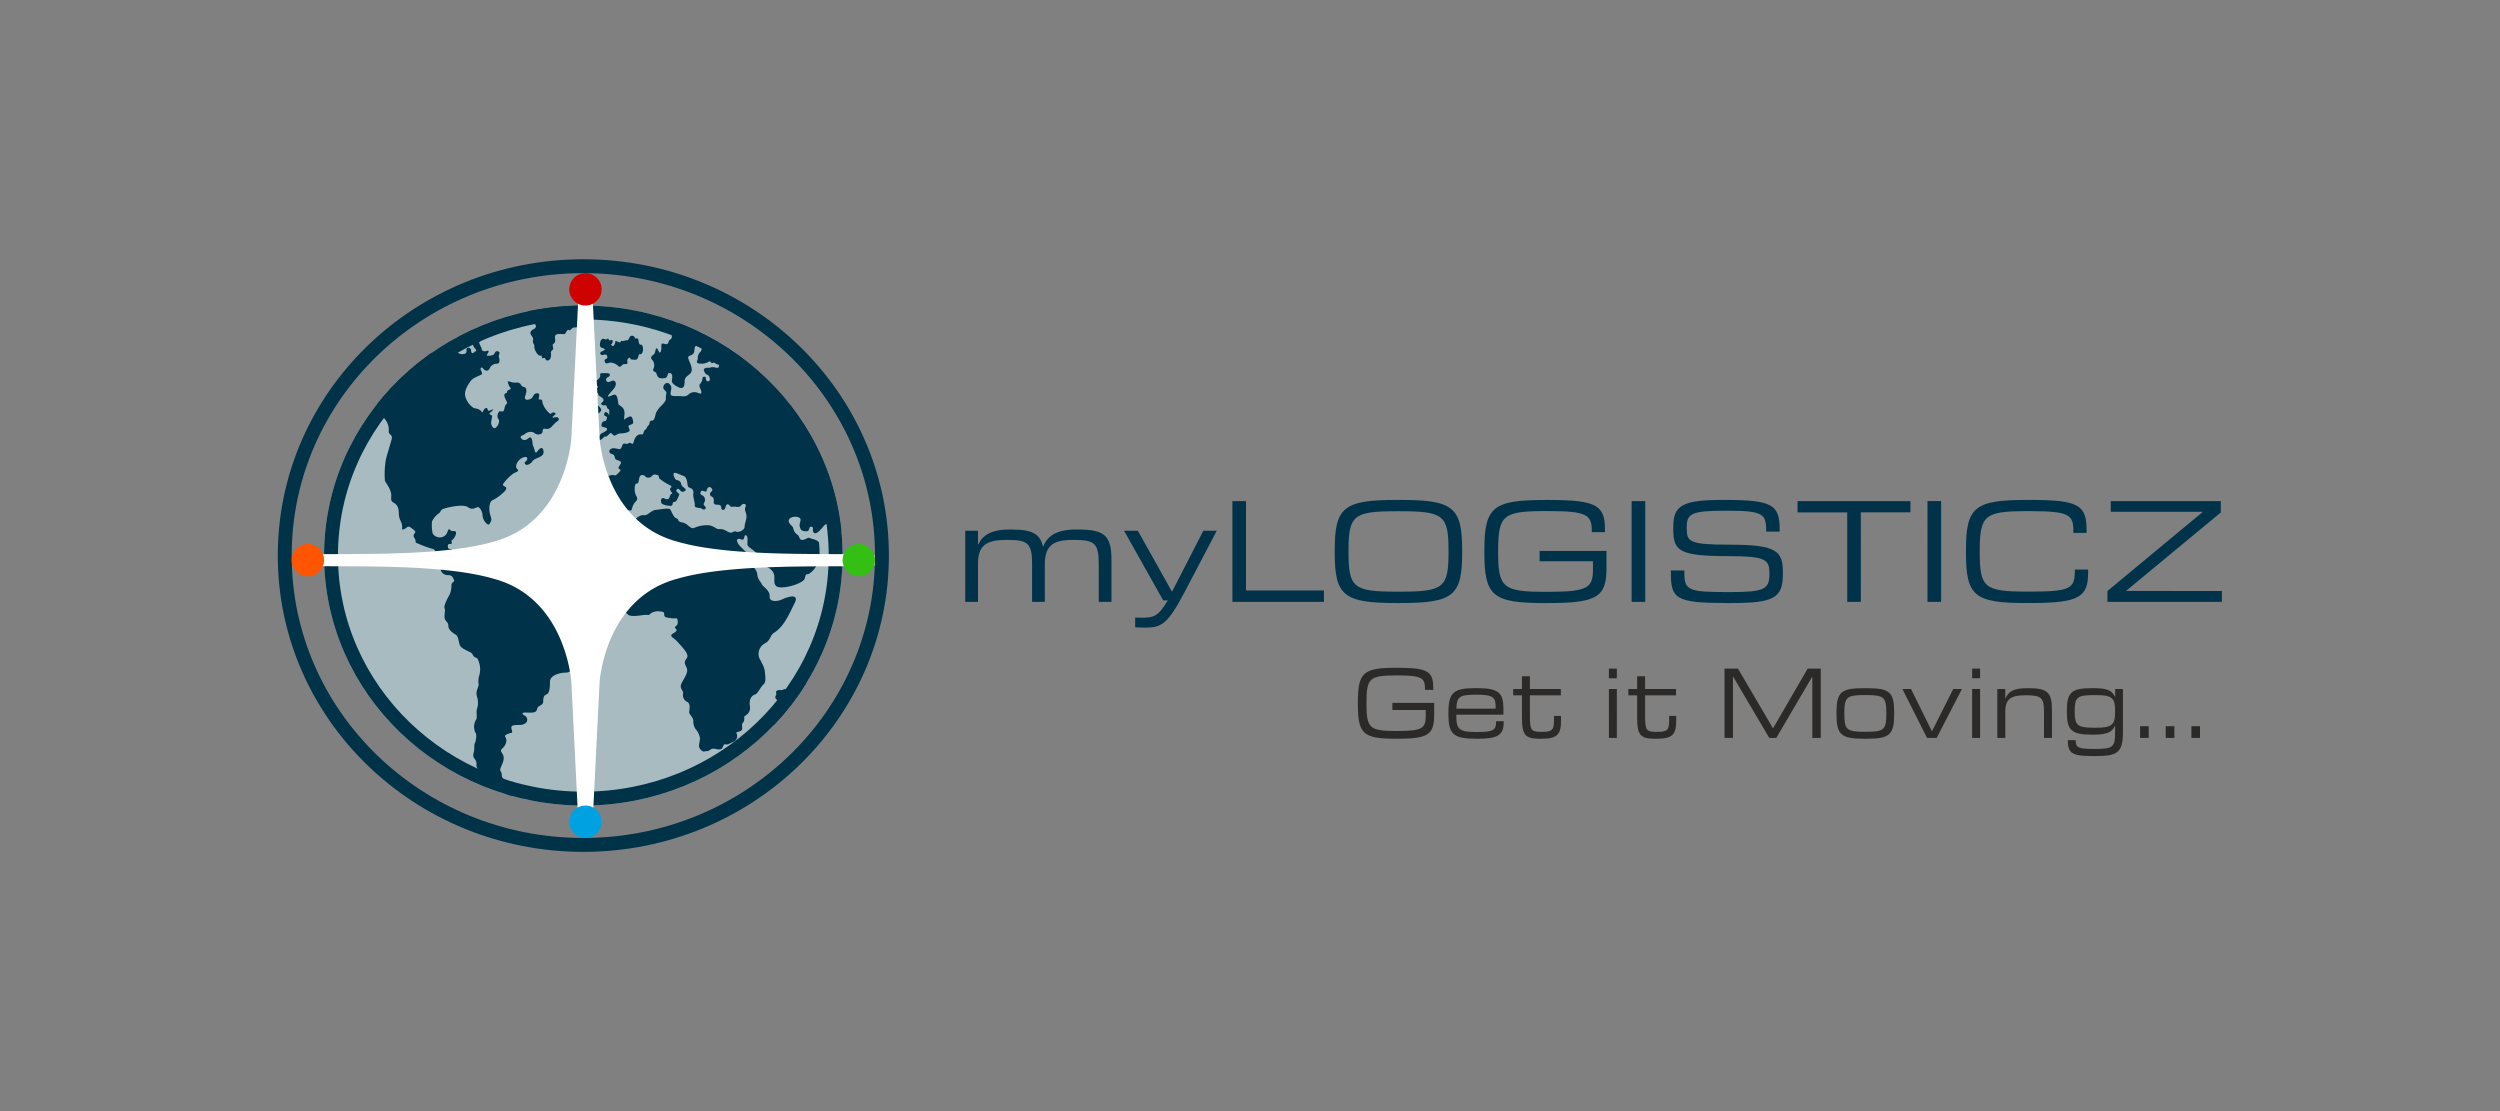 <svg xmlns="http://www.w3.org/2000/svg" xmlns:xlink="http://www.w3.org/1999/xlink" width="270" height="120" viewBox="0 0 270 120">
  <rect x="0" y="0" width="270" height="120" fill="#808080" stroke="none"/>
  <defs>
    <clipPath id="clip-path">
      <ellipse id="Ellipse_28" data-name="Ellipse 28" cx="28" cy="27" rx="28" ry="27" transform="translate(41 33)" fill="#a8bbc1"/>
    </clipPath>
    <clipPath id="clip-_10_myLogisticz">
      <rect width="270" height="120"/>
    </clipPath>
  </defs>
  <g id="_10_myLogisticz" data-name="10_myLogisticz" clip-path="url(#clip-_10_myLogisticz)">
    <g id="myLogisticz" transform="translate(-6)">
      <path id="Path_17372" data-name="Path 17372" d="M17.04-4.5c0-2.64-.736-3.312-3.6-3.312h-.256c-2.272,0-3.12.848-3.52,1.84H9.648c-.32-1.264-.976-1.84-3.408-1.84H6.016c-2.032,0-2.928.672-3.36,1.616H2.624V-7.68H1.248V0H2.624V-4.16c0-1.968.96-2.528,3.04-2.528h.224c2.08,0,2.576.368,2.576,2.528V0H9.84V-4.048c0-2.032.912-2.64,2.992-2.64h.256c2.128,0,2.576.4,2.576,2.544V0H17.04ZM19.6,2.752c.336.016.736.032,1.056.032,1.76,0,2.448-.352,4.256-3.792l3.5-6.672H26.96L23.6-1.136h-.048L19.888-7.68H18.4L22.624-.16h.5C22.112,1.552,21.6,1.712,20.4,1.712c-.24,0-.56,0-.8-.016ZM39.984-1.232H31.568V-10.88H30.1V0h9.888ZM48.272.128c5.7,0,6.64-.816,6.64-5.408V-5.6c0-4.592-.944-5.408-6.64-5.408h-.464c-5.712,0-6.656.816-6.656,5.408v.32c0,4.592.944,5.408,6.656,5.408ZM47.84-1.1c-4.672,0-5.2-.448-5.2-4.24v-.192c0-3.808.528-4.256,5.2-4.256h.384c4.688,0,5.216.448,5.216,4.256v.192c0,3.792-.528,4.24-5.216,4.24ZM64.3.128C69.456.128,70.5-.544,70.5-3.6V-5.5H63.28v1.12h5.76v.816c0,2-.448,2.48-4.784,2.48h-.368c-4.56,0-5.088-.448-5.088-4.256v-.192c0-3.824.528-4.272,5.088-4.272h.368c4.176,0,4.656.432,4.656,2.128v.144h1.424v-.272c0-2.592-.864-3.2-6.032-3.2H63.84c-5.616,0-6.528.784-6.528,5.408v.32c0,4.64.9,5.408,6.528,5.408ZM74.688-10.88H73.216V0h1.472ZM89.552-3.168c0-2.4-.752-3.008-5.856-3.008-4.272,0-4.528-.336-4.528-1.744v-.16c0-1.44.528-1.76,4.064-1.76H83.6c3.712,0,4.144.32,4.144,2.064v.192H89.2V-7.84c0-2.576-.72-3.168-5.792-3.168h-.432c-4.288,0-5.264.608-5.264,2.928V-7.9c0,2.368.56,2.96,5.856,2.96,4.1,0,4.528.352,4.528,1.824v.16c0,1.6-.608,1.9-4.192,1.9H83.44c-4.112,0-4.528-.224-4.528-2.08v-.256H77.456V-3.1C77.456-.32,78,.128,83.52.128h.512c4.544,0,5.52-.56,5.52-3.12Zm8.416-6.5h5.36V-10.88H91.136v1.216H96.5V0h1.472Zm8.672-1.216h-1.472V0h1.472Zm9.7,11.008c5.168,0,6.176-.624,6.176-3.264v-.352h-1.44v.16c0,1.872-.432,2.224-4.784,2.224H115.9c-4.608,0-5.088-.448-5.088-4.24v-.192c0-3.824.544-4.256,5.088-4.256h.384c4.224,0,4.64.4,4.64,2.16v.192h1.424v-.3c0-2.688-.816-3.264-6.032-3.264h-.464c-5.616,0-6.528.8-6.528,5.408v.32c0,4.672.944,5.408,6.528,5.408Zm20.624-1.3H126.624v-.016l10.224-8.464V-10.88H124.96v1.152H134.9v.016l-10.3,8.544V0H136.96Z" transform="translate(109 65)" fill="#003349"/>
      <path id="Path_17371" data-name="Path 17371" d="M5.02.783C8.24.783,8.89.32,8.89-1.782v-1.31H4.38v.771h3.6v.562C7.98-.384,7.7-.054,4.99-.054H4.76c-2.85,0-3.18-.308-3.18-2.929v-.132c0-2.631.33-2.94,3.18-2.94h.23c2.61,0,2.91.3,2.91,1.464v.1h.89v-.187c0-1.784-.54-2.2-3.77-2.2H4.73C1.22-6.88.65-6.341.65-3.159v.22C.65.254,1.21.783,4.73.783Zm8.66,0c2.05,0,2.72-.4,2.72-1.773v-.121h-.82v.088c0,.848-.3,1.079-1.96,1.079h-.19c-1.83,0-2.15-.275-2.15-1.751v-.121h5.09v-.639c0-1.7-.5-2.224-2.82-2.224h-.24c-2.32,0-2.88.473-2.88,2.653v.132c0,2.2.53,2.675,2.99,2.675ZM11.29-2.465c.03-1.255.29-1.508,2.09-1.508h.14c1.78,0,2.01.319,2.01,1.343v.165ZM20.49.783c1.62,0,2.1-.407,2.1-1.9v-.562h-.76v.418c0,1.046-.14,1.3-1.25,1.3H20.4c-1.01,0-1.17-.187-1.17-1.651v-2.29h3.34V-4.59H19.23V-5.966h-.86V-4.59h-.95v.683h.95v2.422c0,1.872.37,2.268,1.89,2.268ZM28.62-4.59h-.86V.695h.86Zm0-2.2h-.86v1.046h.86ZM32.93.783c1.62,0,2.1-.407,2.1-1.9v-.562h-.76v.418c0,1.046-.14,1.3-1.25,1.3h-.18c-1.01,0-1.17-.187-1.17-1.651v-2.29h3.34V-4.59H31.67V-5.966h-.86V-4.59h-.95v.683h.95v2.422c0,1.872.37,2.268,1.89,2.268ZM50.64-6.792H49.23L45.5-.362h-.03L41.7-6.792H40.25V.695h.91V-5.9h.03L45.08.695h.76L49.71-5.9h.02V.695h.91ZM55.34.034c-1.9,0-2.15-.242-2.15-1.9v-.165c0-1.662.25-1.9,2.15-1.9h.24c1.89,0,2.14.242,2.14,1.9v.165c0,1.662-.25,1.9-2.14,1.9Zm.26.749c2.49,0,2.97-.429,2.97-2.653v-.165c0-2.235-.49-2.642-2.97-2.642h-.28c-2.48,0-2.98.407-2.98,2.642v.165c0,2.224.49,2.653,2.98,2.653ZM65.89-4.59h-.94L62.67-.054h-.04L60.39-4.59h-.93L62.12.695h1.04Zm1.96,0h-.86V.695h.86Zm0-2.2h-.86v1.046h.86Zm7.76,4.426c0-1.872-.51-2.312-2.52-2.312h-.16c-1.51,0-2.02.374-2.34,1.112h-.02V-4.59h-.86V.695h.86V-2.157c0-1.387.66-1.751,2.14-1.751h.15c1.63,0,1.89.3,1.89,1.751V.695h.86Zm4.66,5.02c2.45,0,3.01-.352,3.01-2.664V-4.59h-.84v.848h-.02c-.33-.738-.95-.936-2.34-.936h-.15c-2.2,0-2.71.429-2.71,2.444v.143c0,1.993.53,2.433,2.73,2.433h.16c1.48,0,2.02-.286,2.29-.958h.03V.1c0,1.585-.23,1.784-2.16,1.784h-.28c-1.55,0-1.81-.176-1.81-.859V.937h-.85v.132c0,1.354.62,1.585,2.66,1.585ZM80.1-.406c-1.75,0-2.03-.286-2.03-1.707v-.143c0-1.42.28-1.673,2.03-1.673h.22c1.79,0,2.11.3,2.11,1.673v.143c0,1.4-.31,1.707-2.11,1.707Zm5.96-.165h-.93V.695h.93Zm2.77,0H87.9V.695h.93Zm2.77,0h-.93V.695h.93Z" transform="translate(152 79)" fill="#2b2a29"/>
      <g id="Ellipse_23" data-name="Ellipse 23" transform="translate(36 28)" fill="none" stroke="#003248" stroke-width="1.5">
        <ellipse cx="33" cy="32" rx="33" ry="32" stroke="none"/>
        <ellipse cx="33" cy="32" rx="32.25" ry="31.25" fill="none"/>
      </g>
      <g id="Ellipse_22" data-name="Ellipse 22" transform="translate(41 33)" fill="#a8bbc1" stroke="#003248" stroke-width="1.5">
        <ellipse cx="28" cy="27" rx="28" ry="27" stroke="none"/>
        <ellipse cx="28" cy="27" rx="27.25" ry="26.25" fill="none"/>
      </g>
      <g id="Mask_Group_2" data-name="Mask Group 2" clip-path="url(#clip-path)">
        <path id="Union_2" data-name="Union 2" d="M11429.411,1370.978c-.433-.144-.39-.557-.886-.678s-.781-.2-.948-.447-.6-.089-.862-.421-.6-.583-.6-.862-.329-.678-.329-.905a.811.811,0,0,0-.115-.606c-.17-.26-.3-.314-.17-.8s-.035-.773.17-1.1c.115-.487.155-.848,0-1.052a1.5,1.5,0,0,1,.075-1.378c.164-.13-.006-.9.1-1.139a2.227,2.227,0,0,0,0-1.373c-.173-.577.185-.992.185-1.289a2.107,2.107,0,0,1,.087-1.047,2.441,2.441,0,0,0-.229-1.765c-.1-.1-.242-.089-.346-.187-.136-.124-.161-.34-.366-.453-.366-.2-1.026-.438-1.174-.79s-.144-.96-.449-1.142-.8-.5-.8-.966-.41-.444-.41-.98.11-.64,0-.914.4-1.228.557-1.474a2.7,2.7,0,0,0,.193-1.058c0-.225.384-.378.285-.5s-.112-.536-.625-.536a.805.805,0,0,1-.84-.617,5.5,5.5,0,0,0-.262-1.338c-.176-.213-.3-.8-.5-.859a11.791,11.791,0,0,1-1.924-.709.817.817,0,0,0-.141-.5.355.355,0,0,1,0-.453c.1-.144.236-.208-.193-.513-.182-.133-.314-.268-.447-.245-.182.032-.357.262-.545.291-.322.046.052-.231-.294-.9s-.069-1.177-.393-1.655-.709-.254-.625-.963-.577-1.488-.681-1.716a9.029,9.029,0,0,1,.1-2.29c.1-.47.484-1.661.626-2.215s-.375-.45-.312-.894a1.83,1.83,0,0,0-.5-1.375,10.824,10.824,0,0,1-.557-.986c-.112-.072-.306-.017-.207-.4s-.26-.366-.341-.5.168-.36-.424-.58a3.587,3.587,0,0,1-1.317-.813c-.254-.265-.245-.058-.329.17s-.654.343-.851.286-.213-.231.078-.456,0-.332-.43-.164-.343.508-.5.565-.23.513-.418.692-.332.45-.582.473a3.938,3.938,0,0,0-.859.2c-.22.087-.289.257-.436,0-.09-.179-.167-.424.043-.522s.236.032.49-.2.317-.184.427-.144.142-.5.285-.591.11-.378-.086-.311-.28.453-.589.311-.366-.153-.366-.372,0-.309-.306-.156.214-.427.047-.427-.3.176-.45.055-.254-.19,0-.343a.7.7,0,0,0,.4-.577c.047-.294.317-.519.537-.355a.5.5,0,0,0,.724-.063c.133-.242.2-.473-.263-.236s-.562-.476-.461-.8.086-.231.461-.363.436.147.5.3.5-.127.458-.3-.279-.011-.343-.36-.312-.4-.354-.577.3-.4.548-.349.582-.271.709-.271a1.332,1.332,0,0,0,.681-.251c.208-.167.539-.19.767.251.1.2.1.164.18.127s.294-.089.9.242c.213.115.654.029.833.19s.651.069.842-.061,1.019.482,1.217.482.545-.311.727-.311a1.048,1.048,0,0,0,.808-.3c.136-.161.291-.127.465-.1a.721.721,0,0,0,.406,0,.879.879,0,0,1,.793.173,8.635,8.635,0,0,0,1.064.669c.4,0,.455,0,.455.262s.52.089.709.089.133-.222.545-.04.692-.444,1.019-.444.436.337.934.26.22-.5.358-.62a.284.284,0,0,1,.452.225c0,.268.147.381.317.208s.384-.081.13-.383-.3-.418-.17-.669a7.883,7.883,0,0,0,.527-.952c0-.115-.078-.432.087-.34s.415.308.415.156,0-.381.182-.381.815.032.579.176-.4.147-.4.389-.233.311-.479.311-.044.444-.251.542.2.594.2.767.167.274.349.274.449-.179.4.037-.319.444-.118.444.657-.011.75-.228.205-.352.455-.216-.061.3.041.62.072.681-.211.681a.9.9,0,0,0-.735.369c-.072.185-.2.438-.479.372s-.343-.43-.521-.3.248.588.072.712-.917.355-1.14.657-.811,1.058-.62,1.753a2.151,2.151,0,0,0,.938,1.243,1.383,1.383,0,0,1,.675.222c.173.133.179.366.314.072s.392-.427.461-.213.044.26.468.089-.165.3-.257.392.3.161.3.309a6.8,6.8,0,0,0-.118.683c0,.285.193.681.447.585a.964.964,0,0,0,.409-.868.659.659,0,0,1-.041-.828c.072-.141.174-.121.274-.1.142.026.285.055.357-.343.124-.692.464-.283.147-.9s-.124-.689.109-.764c.018-.216.086-.265.323-.366s-.012-.167-.118-.464-.24-.51.2-.349a1.451,1.451,0,0,0,.565.075.648.648,0,0,1,.406.075c.226.159.058.291.545.433.22.061.257.444.053.963-.136.346.155.531.669.248.189-.1.2-.568.637-.568s.035.626.2.666.352-.069.352.317a2.458,2.458,0,0,0,.859,1.251c.118,0,.193-.245.484-.124s-.239.346-.239.493c0,.063.09.037.205.011.141-.035.322-.066.424.072.179.245-.179.329-.479.655s-.456.58-.926.5-.145.4-.471.542a.651.651,0,0,1-.764-.127.914.914,0,0,0-.951.127c-.179.19-.646.173-.433.484a.457.457,0,0,0,.648.089c.139-.063.372-.383.5,0s.034.536.176.807.167.894.409.536.638-.631.689,0-.836.634-1.168,1c-.19.352-.833.7-.88.161.43-.262.384-.744-.176-.516s-.939.931-.625,1.237-.217.3-.537.583a5.068,5.068,0,0,0-.983,1.032c-.086.219.185.245.292.349s.055.337-.4.7a4.289,4.289,0,0,1-1,.692c-.283.1-.416.571-.372,1.127s.3.891.179,1.133-.2.551-.487.274a1.327,1.327,0,0,1-.441-.923c0-.306-.263-.848-.5-.848s-.53.389-1.078,0-2.474.087-2.733.225-.179.3-.4.444a2.246,2.246,0,0,0-.741.882,3.927,3.927,0,0,0,.081,1.315.908.908,0,0,0,1.056.355c.455-.15.513-.533.62-.753s.262.121.409.121.487-.078.424.277a1.124,1.124,0,0,1-.424.692c-.193.182.109.254-.069.381s-.421-.1-.381.358.539-.009.5.539-.058.317-.309.467.352.311,0,.5-.357.167-.357.513-.329.582.357.349.675-.141.839,0,.8-.055.986-.349.5-.133.865-.286.778-.681,1-.228c.139.286.251.251.395.219a.486.486,0,0,1,.306.009,2.146,2.146,0,0,0,1.448.173c.44-.208.87.47,1.081.709s.8.412.926.6a.523.523,0,0,0,.605.15c.251-.063.2.1.479.216s1,.029,1.223.274.146.565.343.793a.411.411,0,0,1-.152.686c-.329.167.08.43.427.43s1.139-.19,1.347.04a1.025,1.025,0,0,0,1.093.4c.672-.1.476.135.911.412a3.925,3.925,0,0,0,.675.381c.331.133.715.063.715.533s.09,1.277-.372,1.422-.487.133-.487.614c0,.294-.591.228-.49.989s.106,1.312-.144,1.537-.355.009-.514.689a1.049,1.049,0,0,1-1.081.8c-.306,0-1.592.2-1.592.978s-.081,1.156-.283,1.315-.446.066-.446.859c0,.366-.56.415-.638.7s-.1.467-.77.467c-.357,0-1.269-.1-.589.323a.485.485,0,0,1,.269.482c-.012.2-.13.378-.527.49s-1.344-.13-1.165.461,0,.332-.5.585.115.251-.109.949-.779.574-.4,1.107,0,1.127-.164,1.56.115.32.115.77.36.392.36.735,0,.683.456.5.144.288.672.288.9.029.449.409a.294.294,0,0,1-.239.046,1,1,0,0,0-.285.012c-.253.043-.229.305-.424.305A.323.323,0,0,1,11429.411,1370.978Zm20.591-5.026c-.372-.36,0-.9-.084-1.309a1.99,1.99,0,0,0-.464-.911,1.424,1.424,0,0,1-.239-.882c0-.311-.36-.646-.43-.839s.211-.937-.2-1.191a.806.806,0,0,1-.476-.911c.066-.412-.524-.525-.084-1.275s.649-1.159.456-1.554-.3-.562,0-.949-.1-.868-1.038-1.883c-.39-.424-.954-.542-.346-.879s.124-.47.124-.611.354-.138.312-.646c-.032-.36-.127-.346-.323-.332a1.042,1.042,0,0,1-.3-.006c-.4-.072-.834-.035-.834-.36s-.1-.36-.484-.378a1.358,1.358,0,0,0-.939.19c-.153.112-.2.225-.35.187a3.2,3.2,0,0,0-.74.049c-.548.066-1.215.133-1.425-.1a5.291,5.291,0,0,0-1.2-.926c-.419-.257.152-.493-.3-.7s-.052-.285-.452-.591-.644-.473-.718-.758-.162-.386.074-.657a2.552,2.552,0,0,0,.226-1.543c-.084-.332-.433-.62-.3-.963s.7-1.171.827-1.589a13.711,13.711,0,0,1,.577-1.491c.124-.236.438-.28.49-.519s-.021-.542.319-.542a5.849,5.849,0,0,0,1.283-.043c.142-.089.52-.467.926-.4s.735-.519,1.266-.571,1.407-.242,1.561-.052.334.856.669.96.009.337.634.447.825.718,1.261.6a3.515,3.515,0,0,1,1.608-.3c.646.1.762.473,1.188.412a1.356,1.356,0,0,1,.7.2,1.3,1.3,0,0,0,.525.2c.2-.046.328-.222.563-.113s.885-.159.885-.531.242-.79.2-1.205-.217-.559-.13-.833.106-.432-.17-.432-.266.415-.741.323a1.239,1.239,0,0,0-.427-.017c-.139.014-.211.032-.309-.092-.164-.213-.393-.274-.47.11s-.4.424-.459.159,0-.4-.5-.4-.236-.4-.346-.66-.251-.17-.354-.363.063-.337.19-.458-.075-.381-.242-.421-.344.225-.344.421c0,.107-.141.063-.282.02-.115-.035-.233-.069-.277-.02-.1.1-.219.358.069.458a.549.549,0,0,1,.286.686c-.087.208-.205.314,0,.47s.112.47-.193.369.066-.081-.407-.15-.47-.089-.47-.352-.17-.807-.17-1.024.106-.5-.161-.692-.416-.037-.468-.565-.216-.776-.476-.845-.96-.484-1.012-.228.2.7.346.7a.5.5,0,0,1,.473.432c.038.314.626.516.471.672s-.39.26-.589,0-.346-.17-.406,0,.369.352.312.476-.254.66-.393.732-.242.04-.291.124.031.386-.349.346-.843-.13-.908-.346-.044-.643.36-.447.507-.026.548-.176.118-.337.242-.337-.11-.193-.19-.438.363-.277,0-.473a5.381,5.381,0,0,1-1.183-.761c-.1-.173.1-.277-.328-.392a.46.46,0,0,0-.468.156.5.5,0,0,1-.438.167c-.421-.075-.167-.234-.545-.277s-.377.4-.415.542-.028.369-.233.369-.219.4-.219.617a1.558,1.558,0,0,0,.219.828c.176.265-.1.493-.219.623a1.9,1.9,0,0,0-.312.715c-.032.15-.159.135-.3.121a.41.41,0,0,0-.271.026c-.179.113.046.265-.326.369s-.316-.046-.681-.046-.5-.366-.706-.418c-.1-.026-.147.023-.216.075a.483.483,0,0,1-.378.075c-.427-.055-.6.04-.6-.3s-.012-.323-.236-.323-.35-.037-.231-.343a7.879,7.879,0,0,0,.563-1.4c0-.26-.4-.4-.441-.617s-.192-.4-.192-.525-.026-.184.239-.358.265-.332.395-.332.136.185.274.332.8.023.9-.029a.42.42,0,0,1,.23.006c.106.017.22.035.274-.006.106-.084.49-.421.49-.539s-.347-.069-.174-.375.347-.47.069-.608-.473-.084-.524-.4-.257-.32-.4-.392a.267.267,0,0,1-.04-.493c.282-.211.729,0,.963,0s.263-.516.424-.58a.368.368,0,0,1,.236,0,.311.311,0,0,0,.217,0c.121-.075.245-.17.441,0s.2-.568.53-.83a.572.572,0,0,1,.579-.164c.168,0,.159-.4.3-.482a.669.669,0,0,0,.259-.355c.038-.118.214-.147.239-.349s.026-.317.3-.317.358-.761.422-.868a3.064,3.064,0,0,1,.484-.672c.2-.167.579-.6.57-.764-.031-.545.109-.634.023-.8s-.39-.314-.288-.6.325-.424.554-.326a.617.617,0,0,1,.276.692c-.049.3-.145.551.081.643a1.418,1.418,0,0,0,.49.046,4.92,4.92,0,0,1,.622.02c.58.055.658-.234.911-.352a.958.958,0,0,1,.828,0c.233.127.473.081.236-.435s-.026-.484.1-.753a.926.926,0,0,0,.121-.464c0-.1.358-.216.358.058s.132.332.259.332.26-.182.115-.493-.313-.118-.5-.481-.044-.381.092-.458a.433.433,0,0,1,.228-.032.912.912,0,0,0,.384-.052.739.739,0,0,1,.393.017c.207.043.406.089.438-.107.053-.326-.074-.1-.357-.32-.164-.133-.2-.1-.256-.072a.188.188,0,0,1-.182,0c-.24-.1.028-.314-.534,0a1.561,1.561,0,0,1-.8.069c-.185,0-.282-.127-.233-.26a.976.976,0,0,0,.09-.473.878.878,0,0,1,.282-.525c.179-.21.236-.652,0-.776s-.579.161-.617.308.021.626-.288.781-.5.147-.384.482.568,1.113.225,1.505-.646.358-.646.957-.242.741-.588.6-.79-.45-.79-.678.176-.793-.19-.882-.173.5-.6.551-.722.026-.84-.407-.51-.213-.357-.62a.865.865,0,0,0-.136-.949c-.2-.176-.135-.389.136-.562s.17-.744.357-.681.229.669.413.366-.029-.891.2-.891.551.239.661-.173.357-.121.357-.675.57-.631.681-.937-.035-.545.516-.605.52-.415.675-.415.3.21.43-.159.167-.147.7-.435a.793.793,0,0,1,.577-.124.472.472,0,0,0,.343-.046c.32-.173.3.075.571.268a1.24,1.24,0,0,0,.675.1,1.518,1.518,0,0,1,.481.037,6.468,6.468,0,0,0,1.658.254c.568,0,1.407,1.139.487,1.205a3.129,3.129,0,0,1-.744,0,1.258,1.258,0,0,0-.455,0c-.543.069-1.05-.1-.641.375s.646.02.7.533.225.571.438.458.338-.317.153-.458.139-.34.222-.274.254.43.533.124.4-.384.568-.384.263-.2.508-.2-.072,0-.17-.43-.277-.75,0-.75.43-.13.634.236.018.539.185.591.522-.208.729-.415a1.476,1.476,0,0,1,.589-.412.89.89,0,0,0,.539-.26c.2-.2.681.058.87.058s.459.2.816-.254.5-.2.877-.17.914.669.648-.115c-.078-.228-.415-.2-.415-.594,0-.228.56-.294.176-.562s.069-.248.069-.461-.069-.487.273-.291a1.942,1.942,0,0,0,.738.334c.162,0,.269.2-.121.689s.2.355.317.761.063,1.009.5,1.009.53-.286.715-.144.648.265.648-.2-.294-.456-.758-.355-.424.043-.424-.185-.257-.066-.257-.332.205-.392,0-.554-.136-.381.075-.326a1.036,1.036,0,0,1,.654.389.417.417,0,0,0,.58.173c.179-.115-.168-.187-.168-.375s.066-.441-.2-.594-.205-.36-.153-.418.133-.02.744.222.891.066.551-.286-1.18.055-.978-.447c.118-.294.372-.254.579-.216.147.026.271.055.309-.035.09-.216-.273-.467.029-.62a.475.475,0,0,1,.291-.049c.118.012.217.02.357-.187.236-.355.366-.153.7-.386a.476.476,0,0,1,.464-.061.477.477,0,0,0,.3.014c.245-.1.257-.294.517-.346s0,.268.263.268.591-.657.83-.528.075.415.372.606a.314.314,0,0,0,.4-.063c.078-.061.15-.124.223-.107.167.035.106.291.3.4s.146.193-.159.519a2.36,2.36,0,0,0-.36.51c-.1.115-.392.159-.542.378s-.158.236,0,.355.484-.1.641-.274.424-.608.724-.533a1.96,1.96,0,0,0,1.012-.081c.2-.1.588.141.926.291s.516-.4.7-.522c.115-.078.168-.228.353-.2.112.017.406.089.406.314,0,.507.139.409.6.649.161.081-.052.493.657.135a1.1,1.1,0,0,1,.753-.167c.087.014.145.032.216-.02.179-.133.551-.458.9-.326a.945.945,0,0,0,.772.089c.343-.089.629.118.536.461-.063.225.1.2.254.182a.432.432,0,0,1,.2,0c.141.063-.087.234.133.286s.189-.222.588-.222.709-.052,1.009.222.6.092.828.092.687.409.992-.092.573-.138.746-.138.663-.058.735.138.133.239.378.239.23.069.309.216.406.02.487.147.669.482.706.617.018.507.433.323.393.1.474.147.551.087.672.309.192.934-.378,1.047-.727-.1-.819-.346-.851-.291-.969-.1.145.184.366.444.136.493-.276.689a1.783,1.783,0,0,0-.7,1c-.09.234-.055.432-.548.311s-.675-.118-.675.441.461,1.116.461,1.459a2.128,2.128,0,0,1-.074.871c-.107.216-.326.228-.187.678s.1.862-.3.655a1.273,1.273,0,0,1-.871-1.087c-.095-.695-.282-1.024-.142-1.453a4.045,4.045,0,0,0,.239-1.272c-.049-.156-.4-.245-.464-.539s-.343-.528-.524-.482.025.669-.038.77.407.447.121.507-.43-.1-.706-.161-.266.15-.393.216-.383-.1-.473-.1a2.2,2.2,0,0,1-.5.135.851.851,0,0,0-.709.335c-.156.239-.118.533-.3.657s-.387.6-.22.761c.1.092.223.086.39.084a1.758,1.758,0,0,1,.441.032c.4.089.3.337.481.424s.542-.1.542.384a1.85,1.85,0,0,0,.176,1.05,3.436,3.436,0,0,1,.378,1.413,8.278,8.278,0,0,0-.087,1.75c.078.216-.43.966-.64,1.093a1.116,1.116,0,0,0-.415.828c0,.309.055.277-.118.47s-.11.3.118.418.637.294.7.577.312.32.312.513-.761,1.863-.761.77c0-.732-.075-.681-.231-.626a.327.327,0,0,1-.291-.014c-.36-.2-.1-.6-.4-.643s-.45.009-.592-.493-.573.718-.873.776-.021.421.427.421,1.22.208.758.493-.594.528-.242,1.047.713.8.713.969-.214.222.049.484.009.372.164.73a4.179,4.179,0,0,1-.086,1.71c-.078.248,0,.551-.453.724s-.225.741-.562.972-.04.375-.458.441-.226.4-.418.542-.277.418-.629.21-.571-.554-.8-.21-.236.871,0,1.015.605.346.605.58.018.3.2.3a.6.6,0,0,1,.438.646c-.052.329.643.5.446,1.119s-.112,1.038-.53,1.436-.271,1.07-.721.424c-.1-.138-.055-.779-.436-1.024s-.257-.461-.629-.216-.657.242-.3.6.865,1.687.528,1.687a1.255,1.255,0,0,1-1.056-1.145c-.158-.816-.427-.724-.363-1.315s.012-.871-.7-1.055a1.641,1.641,0,0,1-1.1-.882c-.17-.277-.354-.3-.4-.683s-.269-.47-.415-.675-.5-.323-.5.113-.522.274-.594.274a6.18,6.18,0,0,0-.534,1.448c-.055.317-.392.562-.392,1.012a2.4,2.4,0,0,1-.205,1.087,4.662,4.662,0,0,0-.147,1.358c0,.283-.02.559-.25.657s0,.479-.306.557-.347.035-.629-.456-.2-.851-.4-1.032-.507-.522-.507-.735-.369-.6-.369-.744a1.191,1.191,0,0,0-.251-.753,1.327,1.327,0,0,1-.2-1.058c.084-.3.39-.6.2-.79s-.214.072-.444.144-.337-.363-.461-.407-.217-.317,0-.562-.26-.159-.517-.332-.271-.565-.588-.683a.981.981,0,0,0-.969.3c-.185.234-.784.992-1.053.715s.087-.571-.26-.643-.121.484-.533.484-.617-.032-.729-.484.309-.8-.09-1-1.109-.026-1.109.349.5.594.5.833a1,1,0,0,0,.465.686c.23.153.152.551.5.551s.611-.317.8-.21,1.024.2,1.024.6.38,2.214-1.024,3.229c-.273.2-.4-.115-.519.51s-2.6,1.28-3.074.871.023-1.006-.415-1.606-1.381-.611-1.5-1.436-1.214-1.07-1.214-1.488.083-.92-.174-.972c-.118-.026-.138.107-.167.236-.037.159-.095.314-.366.2-.5-.21-.591.242,0,.83s1.1.992,1.1,1.508.626.877.675,1.448.366.773.481,1.055.905.675.851,1.318.848.574,1.39.314,1.878-.686,1.3.441-1.1,2.486-2.226,3.192c-.416.257-.332.784-.97,1.13a1.278,1.278,0,0,0-.686,1.188c0,.418.188.542.337.914a2.708,2.708,0,0,1,.349.992c0,.36.18,1.047-.155,1.341s-.632,1.021-.9,1.087-.7.378-.571,1.237-.554,1.012-.6,1.159.087.389-.155.655.095.692-.22.871-.562.1-.467.294a.662.662,0,0,1-.346.9c-.49.2-.543.337-.859.268s-.176.548-.629.548-.352-.078-.675-.078-.39.268-.709.268c-.156,0-.237.04-.323.04S11450.191,1366.137,11450,1365.952Zm34.337-.62a2.093,2.093,0,0,0,.1-.5c0-.234-.1-.747-.245-.652-.3.2-.453.228-.534.1-.138-.225.983-.845.638-1.214-.176-.187-.409.087-.646.358s-.47.539-.648.363c-.357-.355.1-.931-.479-1.078a1.989,1.989,0,0,0-1.444.444c-.292.182-.511.017-.768.216s.015.594-.409.562-1.364-.121-1.609.248-.948.9-1.338.617-.845-.464-.631-.787.458-.946.3-1.171-.415-.5-.335-.83-.436-.836-.5-1.156.211-.58.4-.735-.427-.784-.283-1.139.75-.406.906-.582a1.442,1.442,0,0,1,.954-.407.876.876,0,0,0,.678-.3c.7-.753,1.121-1.22,1.26-1.4.208-.262.476-.089.666-.34s.41-.758.747-.554.539.4.582-.11.19-.81,1.076-.975a3.2,3.2,0,0,1,1.332-.087.367.367,0,0,1,.167.554c-.357.456-.709.83-.121.83s.681.182.681.432a.376.376,0,0,0,.193.334.3.3,0,0,0,.424-.288.809.809,0,0,1,.334-.692c.09-.11.15-.286,0-.617a.7.7,0,0,1,0-.631c.023-.089.056-.133.1-.136a.492.492,0,0,1,.363.213,2.574,2.574,0,0,1,.081,1.061c-.081.234.071.363.363.216s.467-.254.542.167a4.163,4.163,0,0,1,0,1.367c-.075.343.325.487.617.487s.5.228.591.559a3.528,3.528,0,0,0,.6,1.194,3.915,3.915,0,0,1,.594,1.739,1.8,1.8,0,0,1-.594,1.433c-.49.435.4.381-.273.885s-.874.545-.874,1.433-.644.706-.8.706-.387.2-.533.43-.481.107-.611-.049-.236-.208-.5.2a.218.218,0,0,1-.2.105C11484.9,1366.161,11484.309,1365.533,11484.339,1365.332Zm-26.45-1.892c.106-.309-.421-.467-.421-.689a.692.692,0,0,1,.316-.666c.309-.222.19-.525.223-.689s.133-.234.317-.386.083-.265-.044-.389-.309-.26-.155-.5-.1-.358.112-.519a.423.423,0,0,1,.335-.072.631.631,0,0,0,.316-.04.8.8,0,0,1,.413-.066,1.175,1.175,0,0,0,.245-.011c.216-.046.322-.421.455-.5s.312.012.312-.311.266-.245.381-.245-.032-.5.141-.617.468-.738.468,0c0,.118.228.161.23.248.012.28-.136.262-.23.453s.582.689.176.626-.369.014-.291.286-.2.086-.263.418.075.3-.061.4-.109,0,0,.314-.274.086-.208.64-.1.574-.222.732-.152.519-.314.605a.807.807,0,0,0-.282.577.475.475,0,0,1-.332.4c-.372.141,0,.614-.306.614-.2,0-.643.012-1.312.032A.989.989,0,0,1,11457.889,1363.441Zm19.461-7.339a.916.916,0,0,1-.41-.043.622.622,0,0,0-.4-.026,1.283,1.283,0,0,1-.891.11c-.363-.1-.655-.248.025-.8s1.739.026,1.88.133.517.006.744.167a.317.317,0,0,1-.152.585C11477.8,1356.229,11477.664,1356.041,11477.35,1356.1Zm-4.222-.689c-.239-.346-.473-.28-.617-.568s-.023-.274-.213-.605a3.757,3.757,0,0,0-.871-.833c-.112-.084-.035-.649-.32-1s-.53-.83-.929-.954-.473-.9-.3-.986.205-.239.655.052c.129.055.484-.04.646.323s.152.536.519.479.26.225.378.323.4.19.438.366.4.121.424.254a2.6,2.6,0,0,1,.127.83c-.037.271.294.363.354.4a1,1,0,0,1,.248.528c0,.173,0,.251.283.3s.467.193.374.562-.173.418-.352.418-.015.346-.306.346c-.114,0-.184.017-.241.017C11473.334,1355.667,11473.275,1355.625,11473.128,1355.413Zm4.539-.75a1.547,1.547,0,0,1-.113-.663,2.388,2.388,0,0,1,.165-1.047c.152-.248.02-.718.193-.882a1.041,1.041,0,0,1,.752-.242c.338,0,.638-.4.765-.355s.545.358,0,.675-.508.268-.765.268-.4.392.069.317.539.245.115.384-.479.127-.185.476.306.3.223.493.3.378.3.634-.168.4-.453.058-.493-.767-.7-.058c-.078.261-.132.352-.176.352C11477.781,1355.073,11477.739,1354.807,11477.667,1354.663Zm-2.261-.458a5.027,5.027,0,0,1-1.191-.43.392.392,0,0,1-.185-.519c.13-.248-.263-.216-.263-.758s-.337-.381-.08-.856.821-.32,1.078-.634.542-.957.648-1.012a.681.681,0,0,0,.358-.533c0-.28.046-.557.461-.28s.406.326.617.378.369-.011.369.482-.577.213-.473.842a2.431,2.431,0,0,1,.049,1.2c-.1.182-.562.1-.562.412s-.012.5.167.663-.17.626-.271.764a.621.621,0,0,1-.537.3A.925.925,0,0,1,11475.406,1354.2Zm10.017-1.393c-.228-.19-.588-.522-.691-.591s-.263-.179-.6.2a1.229,1.229,0,0,1-.952.21,1.442,1.442,0,0,1-.842-.156c-.23-.173-.456-.358-.626-.358s-.158-.291,0-.588c.326-.623.046-.721,0-.836s.006-.352-.43-.257-.487-.043-.53-.127-.058-.268-.34-.216q-.286.052-.341-.372a1.4,1.4,0,0,0-.372-.652c-.265-.26-.028-.862.228-.862s.177-.239.785.141c.276.17.57,0,.57.655s.533.473.533.066-.311-.727.223-.657,1.245-.049,1.543.516.507.311.761.554.651.084.706.531.471.456.6.568.513.355.149.571c-.493.291.153.643.32,1.038.058.141.248.5,0,.706a.449.449,0,0,1-.287.124A.679.679,0,0,1,11485.423,1352.812Zm-4.1-16.993c-.3-.1-.058-.464-.113-.637-.028-.081-.144-.078-.268-.078-.15,0-.314.006-.354-.13-.078-.251.576-.447.688-1.038s.4-.854.638-.874.548-.669.579-1.076.251-.072.574-.6.565-.317.19-.975.034-1.318-.147-1.546-.386-.507-.152-.819.4-.343.152-.718-.694-.813-.562-.946.473.386.709.458a2.836,2.836,0,0,0,1.021.052c.176-.058.4-.19.6-.052s.418.274.418.427a.447.447,0,0,1-.536.34c-.325-.043-.02.626-.262.729a3.242,3.242,0,0,1-.859.219c-.159,0-.369-.035-.145.286a1.366,1.366,0,0,0,.684.51c.257.115.582.115.582.608a6.392,6.392,0,0,0-.1,1.315c.1.366.56.686.34,1.035a1.655,1.655,0,0,1-.721.646c-.222.1-.337.017-.464.43s-.375.678-.747.441-.536-.089-.672.032-.354.121-.213.467.022.49-.15.49-.427-.066-.393.392c.03.391,0,.631-.2.631A.372.372,0,0,1,11481.323,1335.819Zm-42.275-3.443a.582.582,0,0,1,.343-.611c.19-.1.588-.274.5-.464s-.6-.133-.6-.326.106-.482.288-.482.276-.1.309-.4c.015-.144-.309-.159-.309-.294s.066-.317.216-.288c.289.058.344.64.344-.063,0-.4-.19-.2-.251-.45-.032-.136-.058-.2-.182-.228a.28.28,0,0,0-.109,0,.3.3,0,0,1-.332-.141c-.061-.107.254-.222.254-.4s-.161-.3-.4-.435-.077-.265-.273-.355-.317-.3-.176-.421.421-.187.086-.424c-.086-.061-.313,0-.334-.063s.092-.213.334-.438a.917.917,0,0,0,.363-.366c.13-.236-.135-.427.317-.427s.8-.029.759.211-.228.167-.338.329a.246.246,0,0,0,.032.366c.1.1.248.061.536-.072.332-.156.678.314.15.917s-.926,1.009-.113.637c.583-.268.54.369.669.946.05.225.7.262.652,1.078s-.15.637.23.43.548-.3.672.208-.078.424-.352.565.066.432,0,.594-.5.3-.963.3-.577.415-.849.135-.225-.2-.542.081c-.185.159-.242.144-.285.133s-.055-.023-.115.037c-.1.1-.308.317-.434.317C11439.1,1332.509,11439.06,1332.473,11439.048,1332.376Zm-1.9-.946c-.084-.127-.093-.124-.153-.121a.655.655,0,0,1-.173-.017c-.248-.058-.155-.2.087-.251s.014-.3.188-.36.585-.112.392-.329a.518.518,0,0,0-.5-.164c-.1.061-.124-.081-.074-.43.074-.522-.187-.487.239-.66a.707.707,0,0,1,.4-.058.239.239,0,0,0,.274-.107c.188-.242.519-.487.718-.392s.83.536.7.819a.757.757,0,0,1-.969.326c-.452-.161-.063.346-.063.568s-.141.248,0,.369.412.314-.072.418-.409.182-.533.323a.437.437,0,0,1-.291.169A.2.2,0,0,1,11437.15,1331.431Zm3.933-6.921a1.2,1.2,0,0,0-.576-.308.612.612,0,0,0-.441,0c-.182.052-.335.1-.409-.118-.136-.389.316-.242.271-.507s-.078-.335-.433-.245-.389-.251-.245-.334.548-.2.347-.326-.468-.066-.468-.441.162-.643.366-.643.231.182.433,0c.115-.1.15.133.248.17a.3.3,0,0,0,.124-.014c.1-.023.208-.046.208.075,0,.418-.329.332-.078.508s.369-.32.369-.456c0-.078.124-.023.254.035a.56.56,0,0,0,.254.072c.124-.032.028-.213.216-.159s.294-.061.427-.061.205.055.36-.283a.311.311,0,0,1,.591,0c.009.1.075.084.147.075.1-.011.217-.026.248.208.052.4.1.473.3.473s.277.724.052.946a.244.244,0,0,1-.216.089c-.061-.006-.1-.011-.136.188-.078.36-.236.435-.456.4s-.392.029-.424-.147-.395.009-.322.381c.046.239-.081.236-.229.234a.493.493,0,0,0-.233.035c-.143.075-.229.254-.363.254A.278.278,0,0,1,11441.083,1324.51Zm-7.958-.851a.183.183,0,0,0-.127.023c-.063.032-.081.066-.145-.135s-.034-.167-.081-.147a.265.265,0,0,1-.167,0c-.271-.061-.594-.732-.562-.983s-.152-.3-.152-.525.121-.3-.153-.649-.008-.58.251-.7.32-.435.055-.577a.692.692,0,0,0-.346-.046c-.19.006-.357.014-.357-.228,0-.193.127-.164.257-.133s.271.061.271-.15c0-.3-.446,0-.446-.689-.317-.193-.118-.66-.459-.793s-.034-.323-.461-.484-.226-.225-.45-.254-.205.254-.406.254-.329.089-.536.072-.063-.251-.369-.144-.545.02-.583-.1c-.092-.271.041-.453.441-.421s.49-.26-.046-.26-.1-.352.141-.294.242-.115.416-.115.709.058.415-.216c-.283-.009-.239-.4-.038-.516a.335.335,0,0,1,.283,0c.109.035.2.072.228-.037.055-.2.021-.323.461-.4s.023-.349.381-.34.248.265.528-.037c.158-.173.182-.107.253-.043.056.049.136.1.329.043.438-.127.1-.161.329-.363a.272.272,0,0,1,.271-.081.174.174,0,0,0,.193-.058c.145-.164.473-.231.424-.389s-.372-.035.084-.3c.2-.115.288-.086.36-.055.092.038.161.078.412-.19.13-.144.167-.081.216-.02a.157.157,0,0,0,.13.066c.1-.009.118-.343.418-.234a1.028,1.028,0,0,0,.664.043c.077-.023.106.02.164.061a.5.5,0,0,0,.393.055c.449-.063.138.124.443.164a2.228,2.228,0,0,0,.274.009c.188,0,.334,0,.334.133,0,.2.142.161.3.161s.468.107-.3.326-.724.4,0,.337c.45.046.217.3.865,0,.568.167.473.032.384-.107-.069-.112-.139-.225.164-.17.669.121.182.182.617-.089s.354.447.09.464-.171.366-.387.47a.357.357,0,0,0-.179.539c.139.231-.187.156-.142.355s.493.251.433.444-.285.2-.216.476-.119.4.1.4.115.285-.1.326-.185.112-.119.283-.092.424-.294.2-.449-.484-.389-.063.38.41.436.554.3.415.149.531-.346.5-.424.334.109-.447-.124-.565-.4-.219-.4.089-.066.3-.2.386.421.147.375.291-.332.011-.487.193-.271.213-.459.075c-.083.412.035.649-.251.649s-.319.029-.53.245c-.095.1-.145.063-.193.035s-.115-.069-.239.13c-.225.358-.121.323-.521.3s-.741,0-.741.3.1.6-.142.735.012.438-.066.6-.271.173-.225.479-.063.744-.366.744S11433.313,1323.685,11433.125,1323.659Z" transform="translate(-11368.336 -1285)" fill="#003349"/>
      </g>
      <path id="Union_1" data-name="Union 1" d="M11472.459,1379h-.941l-.811-16.306s-.534-9.088-8.39-11.187c-6.21-1.822-17.435-1.149-21.318-1.446a3.222,3.222,0,0,0,0-.557l.862-.006H11441a3.222,3.222,0,0,0,0-.557c3.884-.3,15.108.375,21.318-1.446,7.855-2.1,8.39-11.187,8.39-11.187l.811-16.306h1.424l.811,16.306s.534,9.088,8.39,11.187c6.21,1.822,17.435,1.149,21.317,1.446a3.451,3.451,0,0,0,0,.557l-.834.006h.834a3.451,3.451,0,0,0,0,.557c-3.883.3-15.107-.375-21.317,1.446-7.855,2.1-8.39,11.187-8.39,11.187l-.811,16.306Z" transform="translate(-11402.999 -1289)" fill="#fff"/>
      <circle id="Ellipse_24" data-name="Ellipse 24" cx="1.75" cy="1.75" r="1.75" transform="translate(67.479 29.5)" fill="#cf0202"/>
      <circle id="Ellipse_25" data-name="Ellipse 25" cx="1.75" cy="1.75" r="1.75" transform="translate(67.479 87)" fill="#00a1e1"/>
      <circle id="Ellipse_26" data-name="Ellipse 26" cx="1.75" cy="1.75" r="1.75" transform="translate(37.5 58.749)" fill="#f50"/>
      <circle id="Ellipse_27" data-name="Ellipse 27" cx="1.75" cy="1.75" r="1.75" transform="translate(97 58.749)" fill="#34bf15"/>
    </g>
  </g>
</svg>
